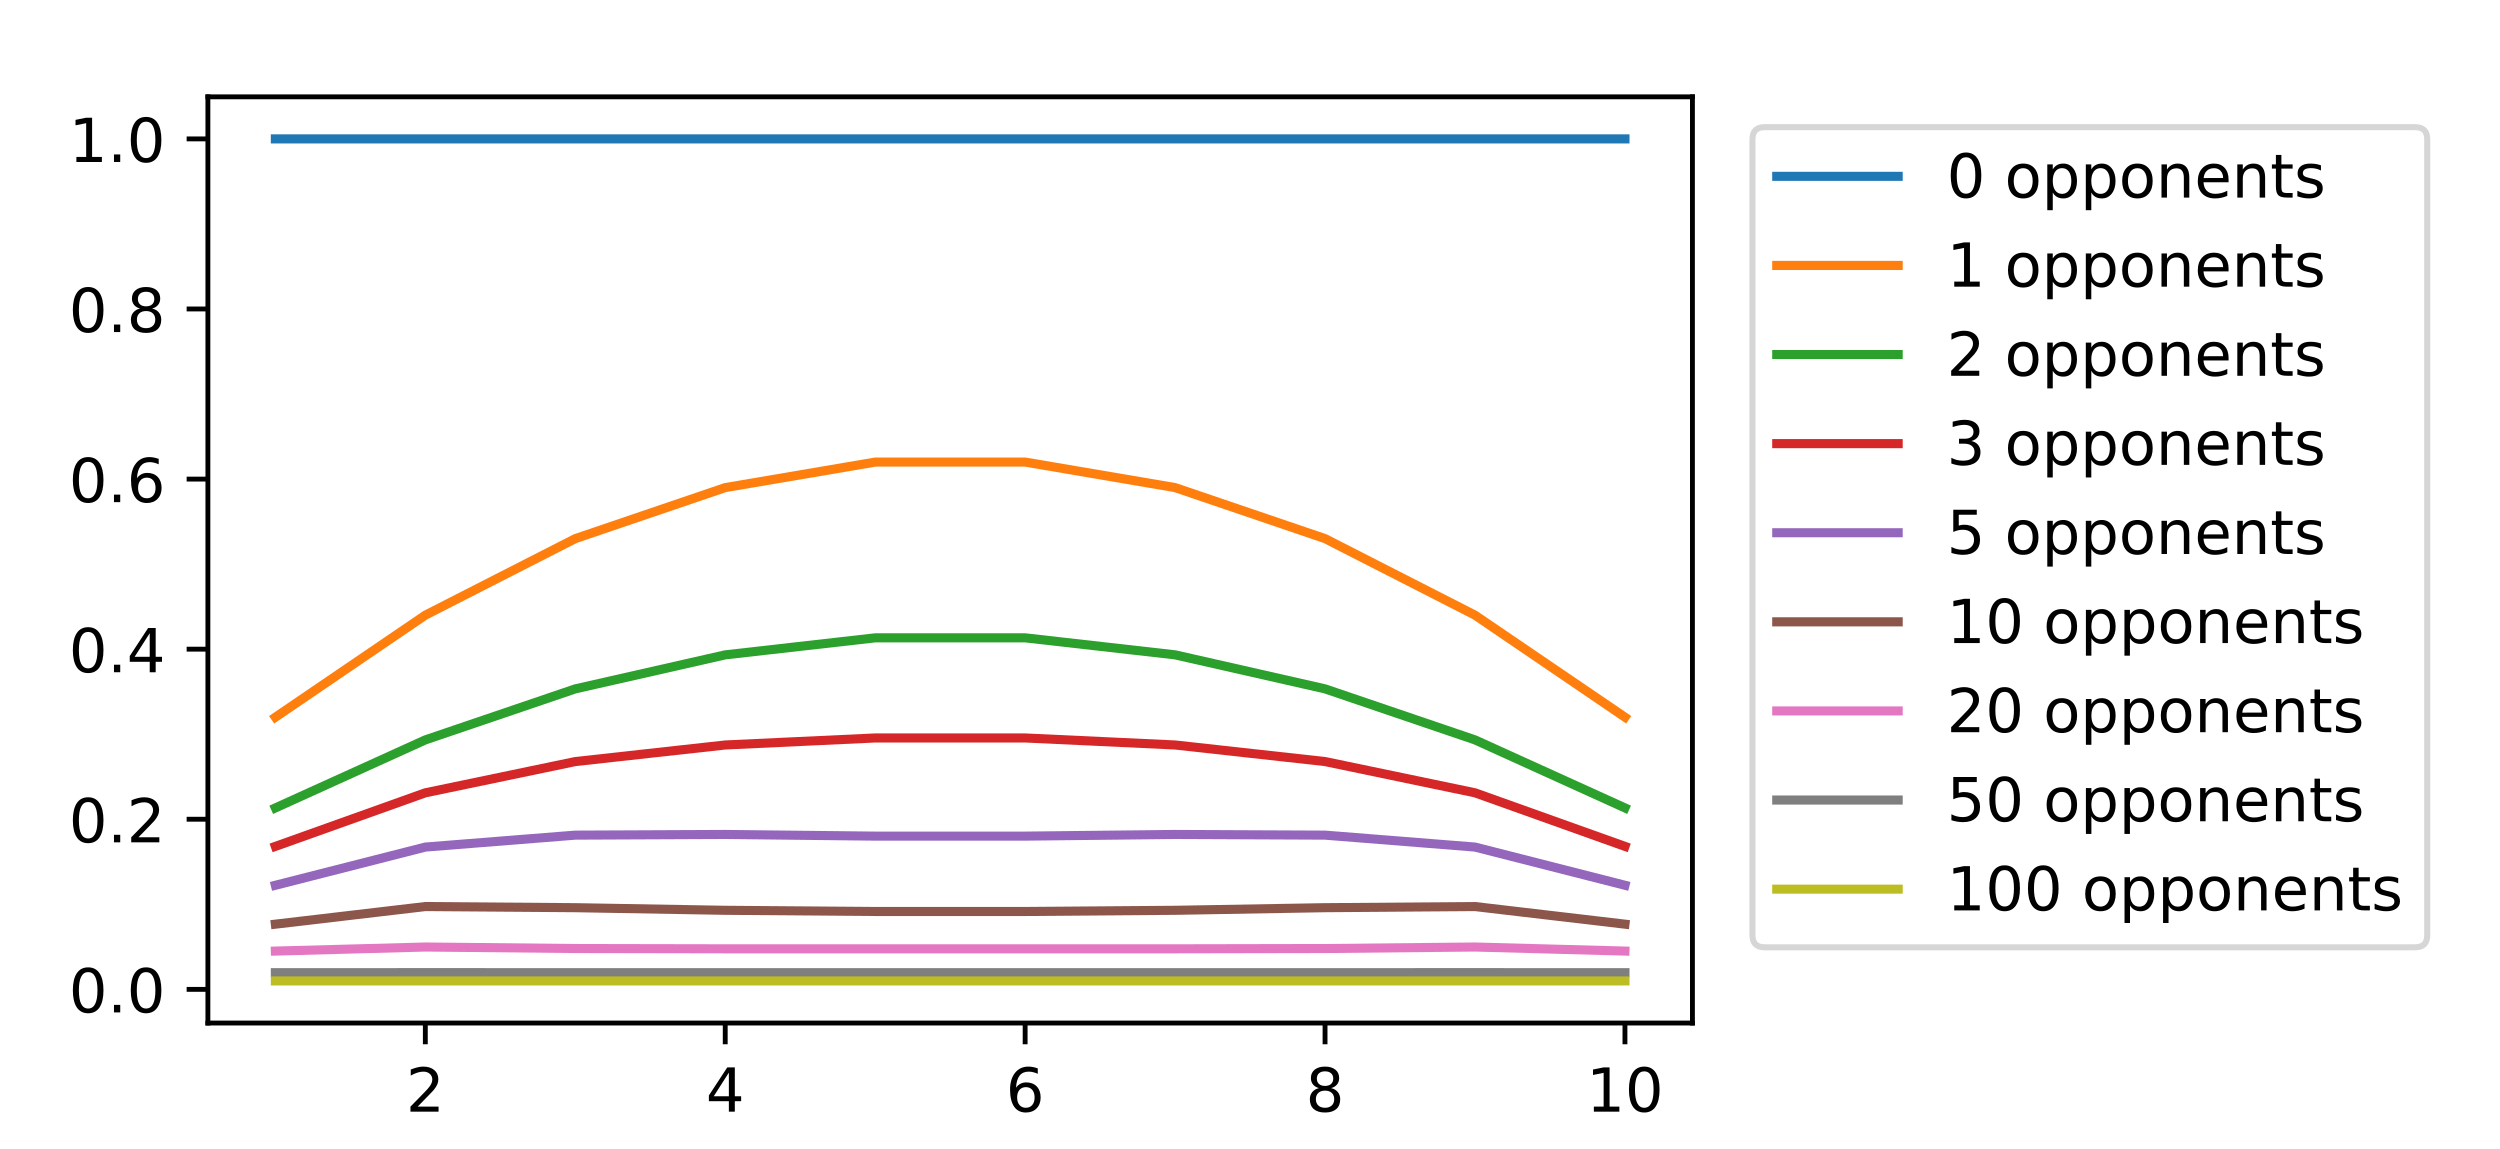 <?xml version="1.0" encoding="utf-8" standalone="no"?>
<!DOCTYPE svg PUBLIC "-//W3C//DTD SVG 1.1//EN"
  "http://www.w3.org/Graphics/SVG/1.1/DTD/svg11.dtd">
<!-- Created with matplotlib (http://matplotlib.org/) -->
<svg height="189.36pt" version="1.1" viewBox="0 0 411.84 189.36" width="411.84pt" xmlns="http://www.w3.org/2000/svg" xmlns:xlink="http://www.w3.org/1999/xlink">
 <defs>
  <style type="text/css">
*{stroke-linecap:butt;stroke-linejoin:round;}
  </style>
 </defs>
 <g id="figure_1">
  <g id="patch_1">
   <path d="M 0 189.36 
L 411.84 189.36 
L 411.84 0 
L 0 0 
z
" style="fill:#ffffff;"/>
  </g>
  <g id="axes_1">
   <g id="patch_2">
    <path d="M 34.247 168.53 
L 278.804 168.53 
L 278.804 15.948 
L 34.247 15.948 
z
" style="fill:#ffffff;"/>
   </g>
   <g id="matplotlib.axis_1">
    <g id="xtick_1">
     <g id="line2d_1">
      <defs>
       <path d="M 0 0 
L 0 3.5 
" id="m80487aba7c" style="stroke:#000000;stroke-width:0.8;"/>
      </defs>
      <g>
       <use style="stroke:#000000;stroke-width:0.8;" x="70.066" xlink:href="#m80487aba7c" y="168.53"/>
      </g>
     </g>
     <g id="text_1">
      <!-- 2 -->
      <defs>
       <path d="M 19.188 8.297 
L 53.609 8.297 
L 53.609 0 
L 7.328 0 
L 7.328 8.297 
Q 12.938 14.109 22.625 23.891 
Q 32.328 33.688 34.812 36.531 
Q 39.547 41.844 41.422 45.531 
Q 43.312 49.219 43.312 52.781 
Q 43.312 58.594 39.234 62.25 
Q 35.156 65.922 28.609 65.922 
Q 23.969 65.922 18.812 64.312 
Q 13.672 62.703 7.812 59.422 
L 7.812 69.391 
Q 13.766 71.781 18.938 73 
Q 24.125 74.219 28.422 74.219 
Q 39.75 74.219 46.484 68.547 
Q 53.219 62.891 53.219 53.422 
Q 53.219 48.922 51.531 44.891 
Q 49.859 40.875 45.406 35.406 
Q 44.188 33.984 37.641 27.219 
Q 31.109 20.453 19.188 8.297 
z
" id="DejaVuSans-32"/>
      </defs>
      <g transform="translate(66.885 183.129)scale(0.1 -0.1)">
       <use xlink:href="#DejaVuSans-32"/>
      </g>
     </g>
    </g>
    <g id="xtick_2">
     <g id="line2d_2">
      <g>
       <use style="stroke:#000000;stroke-width:0.8;" x="119.471" xlink:href="#m80487aba7c" y="168.53"/>
      </g>
     </g>
     <g id="text_2">
      <!-- 4 -->
      <defs>
       <path d="M 37.797 64.312 
L 12.891 25.391 
L 37.797 25.391 
z
M 35.203 72.906 
L 47.609 72.906 
L 47.609 25.391 
L 58.016 25.391 
L 58.016 17.188 
L 47.609 17.188 
L 47.609 0 
L 37.797 0 
L 37.797 17.188 
L 4.891 17.188 
L 4.891 26.703 
z
" id="DejaVuSans-34"/>
      </defs>
      <g transform="translate(116.29 183.129)scale(0.1 -0.1)">
       <use xlink:href="#DejaVuSans-34"/>
      </g>
     </g>
    </g>
    <g id="xtick_3">
     <g id="line2d_3">
      <g>
       <use style="stroke:#000000;stroke-width:0.8;" x="168.877" xlink:href="#m80487aba7c" y="168.53"/>
      </g>
     </g>
     <g id="text_3">
      <!-- 6 -->
      <defs>
       <path d="M 33.016 40.375 
Q 26.375 40.375 22.484 35.828 
Q 18.609 31.297 18.609 23.391 
Q 18.609 15.531 22.484 10.953 
Q 26.375 6.391 33.016 6.391 
Q 39.656 6.391 43.531 10.953 
Q 47.406 15.531 47.406 23.391 
Q 47.406 31.297 43.531 35.828 
Q 39.656 40.375 33.016 40.375 
z
M 52.594 71.297 
L 52.594 62.312 
Q 48.875 64.062 45.094 64.984 
Q 41.312 65.922 37.594 65.922 
Q 27.828 65.922 22.672 59.328 
Q 17.531 52.734 16.797 39.406 
Q 19.672 43.656 24.016 45.922 
Q 28.375 48.188 33.594 48.188 
Q 44.578 48.188 50.953 41.516 
Q 57.328 34.859 57.328 23.391 
Q 57.328 12.156 50.688 5.359 
Q 44.047 -1.422 33.016 -1.422 
Q 20.359 -1.422 13.672 8.266 
Q 6.984 17.969 6.984 36.375 
Q 6.984 53.656 15.188 63.938 
Q 23.391 74.219 37.203 74.219 
Q 40.922 74.219 44.703 73.484 
Q 48.484 72.75 52.594 71.297 
z
" id="DejaVuSans-36"/>
      </defs>
      <g transform="translate(165.696 183.129)scale(0.1 -0.1)">
       <use xlink:href="#DejaVuSans-36"/>
      </g>
     </g>
    </g>
    <g id="xtick_4">
     <g id="line2d_4">
      <g>
       <use style="stroke:#000000;stroke-width:0.8;" x="218.282" xlink:href="#m80487aba7c" y="168.53"/>
      </g>
     </g>
     <g id="text_4">
      <!-- 8 -->
      <defs>
       <path d="M 31.781 34.625 
Q 24.75 34.625 20.719 30.859 
Q 16.703 27.094 16.703 20.516 
Q 16.703 13.922 20.719 10.156 
Q 24.75 6.391 31.781 6.391 
Q 38.812 6.391 42.859 10.172 
Q 46.922 13.969 46.922 20.516 
Q 46.922 27.094 42.891 30.859 
Q 38.875 34.625 31.781 34.625 
z
M 21.922 38.812 
Q 15.578 40.375 12.031 44.719 
Q 8.5 49.078 8.5 55.328 
Q 8.5 64.062 14.719 69.141 
Q 20.953 74.219 31.781 74.219 
Q 42.672 74.219 48.875 69.141 
Q 55.078 64.062 55.078 55.328 
Q 55.078 49.078 51.531 44.719 
Q 48 40.375 41.703 38.812 
Q 48.828 37.156 52.797 32.312 
Q 56.781 27.484 56.781 20.516 
Q 56.781 9.906 50.312 4.234 
Q 43.844 -1.422 31.781 -1.422 
Q 19.734 -1.422 13.25 4.234 
Q 6.781 9.906 6.781 20.516 
Q 6.781 27.484 10.781 32.312 
Q 14.797 37.156 21.922 38.812 
z
M 18.312 54.391 
Q 18.312 48.734 21.844 45.562 
Q 25.391 42.391 31.781 42.391 
Q 38.141 42.391 41.719 45.562 
Q 45.312 48.734 45.312 54.391 
Q 45.312 60.062 41.719 63.234 
Q 38.141 66.406 31.781 66.406 
Q 25.391 66.406 21.844 63.234 
Q 18.312 60.062 18.312 54.391 
z
" id="DejaVuSans-38"/>
      </defs>
      <g transform="translate(215.101 183.129)scale(0.1 -0.1)">
       <use xlink:href="#DejaVuSans-38"/>
      </g>
     </g>
    </g>
    <g id="xtick_5">
     <g id="line2d_5">
      <g>
       <use style="stroke:#000000;stroke-width:0.8;" x="267.688" xlink:href="#m80487aba7c" y="168.53"/>
      </g>
     </g>
     <g id="text_5">
      <!-- 10 -->
      <defs>
       <path d="M 12.406 8.297 
L 28.516 8.297 
L 28.516 63.922 
L 10.984 60.406 
L 10.984 69.391 
L 28.422 72.906 
L 38.281 72.906 
L 38.281 8.297 
L 54.391 8.297 
L 54.391 0 
L 12.406 0 
z
" id="DejaVuSans-31"/>
       <path d="M 31.781 66.406 
Q 24.172 66.406 20.328 58.906 
Q 16.5 51.422 16.5 36.375 
Q 16.5 21.391 20.328 13.891 
Q 24.172 6.391 31.781 6.391 
Q 39.453 6.391 43.281 13.891 
Q 47.125 21.391 47.125 36.375 
Q 47.125 51.422 43.281 58.906 
Q 39.453 66.406 31.781 66.406 
z
M 31.781 74.219 
Q 44.047 74.219 50.516 64.516 
Q 56.984 54.828 56.984 36.375 
Q 56.984 17.969 50.516 8.266 
Q 44.047 -1.422 31.781 -1.422 
Q 19.531 -1.422 13.062 8.266 
Q 6.594 17.969 6.594 36.375 
Q 6.594 54.828 13.062 64.516 
Q 19.531 74.219 31.781 74.219 
z
" id="DejaVuSans-30"/>
      </defs>
      <g transform="translate(261.326 183.129)scale(0.1 -0.1)">
       <use xlink:href="#DejaVuSans-31"/>
       <use x="63.623" xlink:href="#DejaVuSans-30"/>
      </g>
     </g>
    </g>
   </g>
   <g id="matplotlib.axis_2">
    <g id="ytick_1">
     <g id="line2d_6">
      <defs>
       <path d="M 0 0 
L -3.5 0 
" id="m55cd1be99f" style="stroke:#000000;stroke-width:0.8;"/>
      </defs>
      <g>
       <use style="stroke:#000000;stroke-width:0.8;" x="34.247" xlink:href="#m55cd1be99f" y="162.982"/>
      </g>
     </g>
     <g id="text_6">
      <!-- 0.0 -->
      <defs>
       <path d="M 10.688 12.406 
L 21 12.406 
L 21 0 
L 10.688 0 
z
" id="DejaVuSans-2e"/>
      </defs>
      <g transform="translate(11.344 166.781)scale(0.1 -0.1)">
       <use xlink:href="#DejaVuSans-30"/>
       <use x="63.623" xlink:href="#DejaVuSans-2e"/>
       <use x="95.41" xlink:href="#DejaVuSans-30"/>
      </g>
     </g>
    </g>
    <g id="ytick_2">
     <g id="line2d_7">
      <g>
       <use style="stroke:#000000;stroke-width:0.8;" x="34.247" xlink:href="#m55cd1be99f" y="134.962"/>
      </g>
     </g>
     <g id="text_7">
      <!-- 0.2 -->
      <g transform="translate(11.344 138.762)scale(0.1 -0.1)">
       <use xlink:href="#DejaVuSans-30"/>
       <use x="63.623" xlink:href="#DejaVuSans-2e"/>
       <use x="95.41" xlink:href="#DejaVuSans-32"/>
      </g>
     </g>
    </g>
    <g id="ytick_3">
     <g id="line2d_8">
      <g>
       <use style="stroke:#000000;stroke-width:0.8;" x="34.247" xlink:href="#m55cd1be99f" y="106.943"/>
      </g>
     </g>
     <g id="text_8">
      <!-- 0.4 -->
      <g transform="translate(11.344 110.742)scale(0.1 -0.1)">
       <use xlink:href="#DejaVuSans-30"/>
       <use x="63.623" xlink:href="#DejaVuSans-2e"/>
       <use x="95.41" xlink:href="#DejaVuSans-34"/>
      </g>
     </g>
    </g>
    <g id="ytick_4">
     <g id="line2d_9">
      <g>
       <use style="stroke:#000000;stroke-width:0.8;" x="34.247" xlink:href="#m55cd1be99f" y="78.923"/>
      </g>
     </g>
     <g id="text_9">
      <!-- 0.6 -->
      <g transform="translate(11.344 82.722)scale(0.1 -0.1)">
       <use xlink:href="#DejaVuSans-30"/>
       <use x="63.623" xlink:href="#DejaVuSans-2e"/>
       <use x="95.41" xlink:href="#DejaVuSans-36"/>
      </g>
     </g>
    </g>
    <g id="ytick_5">
     <g id="line2d_10">
      <g>
       <use style="stroke:#000000;stroke-width:0.8;" x="34.247" xlink:href="#m55cd1be99f" y="50.903"/>
      </g>
     </g>
     <g id="text_10">
      <!-- 0.8 -->
      <g transform="translate(11.344 54.703)scale(0.1 -0.1)">
       <use xlink:href="#DejaVuSans-30"/>
       <use x="63.623" xlink:href="#DejaVuSans-2e"/>
       <use x="95.41" xlink:href="#DejaVuSans-38"/>
      </g>
     </g>
    </g>
    <g id="ytick_6">
     <g id="line2d_11">
      <g>
       <use style="stroke:#000000;stroke-width:0.8;" x="34.247" xlink:href="#m55cd1be99f" y="22.884"/>
      </g>
     </g>
     <g id="text_11">
      <!-- 1.0 -->
      <g transform="translate(11.344 26.683)scale(0.1 -0.1)">
       <use xlink:href="#DejaVuSans-31"/>
       <use x="63.623" xlink:href="#DejaVuSans-2e"/>
       <use x="95.41" xlink:href="#DejaVuSans-30"/>
      </g>
     </g>
    </g>
   </g>
   <g id="line2d_12">
    <path clip-path="url(#p3d65cee5f5)" d="M 45.363 22.884 
L 70.066 22.884 
L 94.769 22.884 
L 119.471 22.884 
L 144.174 22.884 
L 168.877 22.884 
L 193.58 22.884 
L 218.282 22.884 
L 242.985 22.884 
L 267.688 22.884 
" style="fill:none;stroke:#1f77b4;stroke-linecap:square;stroke-width:1.5;"/>
   </g>
   <g id="line2d_13">
    <path clip-path="url(#p3d65cee5f5)" d="M 45.363 118.151 
L 70.066 101.339 
L 94.769 88.73 
L 119.471 80.324 
L 144.174 76.121 
L 168.877 76.121 
L 193.58 80.324 
L 218.282 88.73 
L 242.985 101.339 
L 267.688 118.151 
" style="fill:none;stroke:#ff7f0e;stroke-linecap:square;stroke-width:1.5;"/>
   </g>
   <g id="line2d_14">
    <path clip-path="url(#p3d65cee5f5)" d="M 45.363 133.094 
L 70.066 121.886 
L 94.769 113.481 
L 119.471 107.877 
L 144.174 105.075 
L 168.877 105.075 
L 193.58 107.877 
L 218.282 113.481 
L 242.985 121.886 
L 267.688 133.094 
" style="fill:none;stroke:#2ca02c;stroke-linecap:square;stroke-width:1.5;"/>
   </g>
   <g id="line2d_15">
    <path clip-path="url(#p3d65cee5f5)" d="M 45.363 139.431 
L 70.066 130.605 
L 94.769 125.457 
L 119.471 122.725 
L 144.174 121.569 
L 168.877 121.569 
L 193.58 122.725 
L 218.282 125.457 
L 242.985 130.605 
L 267.688 139.431 
" style="fill:none;stroke:#d62728;stroke-linecap:square;stroke-width:1.5;"/>
   </g>
   <g id="line2d_16">
    <path clip-path="url(#p3d65cee5f5)" d="M 45.363 145.837 
L 70.066 139.543 
L 94.769 137.578 
L 119.471 137.463 
L 144.174 137.74 
L 168.877 137.74 
L 193.58 137.463 
L 218.282 137.578 
L 242.985 139.543 
L 267.688 145.837 
" style="fill:none;stroke:#9467bd;stroke-linecap:square;stroke-width:1.5;"/>
   </g>
   <g id="line2d_17">
    <path clip-path="url(#p3d65cee5f5)" d="M 45.363 152.244 
L 70.066 149.341 
L 94.769 149.529 
L 119.471 149.959 
L 144.174 150.155 
L 168.877 150.155 
L 193.58 149.959 
L 218.282 149.529 
L 242.985 149.341 
L 267.688 152.244 
" style="fill:none;stroke:#8c564b;stroke-linecap:square;stroke-width:1.5;"/>
   </g>
   <g id="line2d_18">
    <path clip-path="url(#p3d65cee5f5)" d="M 45.363 156.676 
L 70.066 156.007 
L 94.769 156.255 
L 119.471 156.305 
L 144.174 156.31 
L 168.877 156.31 
L 193.58 156.305 
L 218.282 156.255 
L 242.985 156.007 
L 267.688 156.676 
" style="fill:none;stroke:#e377c2;stroke-linecap:square;stroke-width:1.5;"/>
   </g>
   <g id="line2d_19">
    <path clip-path="url(#p3d65cee5f5)" d="M 45.363 160.241 
L 70.066 160.229 
L 94.769 160.235 
L 119.471 160.235 
L 144.174 160.235 
L 168.877 160.235 
L 193.58 160.235 
L 218.282 160.235 
L 242.985 160.229 
L 267.688 160.241 
" style="fill:none;stroke:#7f7f7f;stroke-linecap:square;stroke-width:1.5;"/>
   </g>
   <g id="line2d_20">
    <path clip-path="url(#p3d65cee5f5)" d="M 45.363 161.595 
L 70.066 161.595 
L 94.769 161.595 
L 119.471 161.595 
L 144.174 161.595 
L 168.877 161.595 
L 193.58 161.595 
L 218.282 161.595 
L 242.985 161.595 
L 267.688 161.595 
" style="fill:none;stroke:#bcbd22;stroke-linecap:square;stroke-width:1.5;"/>
   </g>
   <g id="patch_3">
    <path d="M 34.247 168.53 
L 34.247 15.948 
" style="fill:none;stroke:#000000;stroke-linecap:square;stroke-linejoin:miter;stroke-width:0.8;"/>
   </g>
   <g id="patch_4">
    <path d="M 278.804 168.53 
L 278.804 15.948 
" style="fill:none;stroke:#000000;stroke-linecap:square;stroke-linejoin:miter;stroke-width:0.8;"/>
   </g>
   <g id="patch_5">
    <path d="M 34.247 168.53 
L 278.804 168.53 
" style="fill:none;stroke:#000000;stroke-linecap:square;stroke-linejoin:miter;stroke-width:0.8;"/>
   </g>
   <g id="patch_6">
    <path d="M 34.247 15.948 
L 278.804 15.948 
" style="fill:none;stroke:#000000;stroke-linecap:square;stroke-linejoin:miter;stroke-width:0.8;"/>
   </g>
   <g id="legend_1">
    <g id="patch_7">
     <path d="M 290.695 156.051 
L 397.853 156.051 
Q 399.853 156.051 399.853 154.051 
L 399.853 22.948 
Q 399.853 20.948 397.853 20.948 
L 290.695 20.948 
Q 288.695 20.948 288.695 22.948 
L 288.695 154.051 
Q 288.695 156.051 290.695 156.051 
z
" style="fill:#ffffff;opacity:0.8;stroke:#cccccc;stroke-linejoin:miter;"/>
    </g>
    <g id="line2d_21">
     <path d="M 292.695 29.047 
L 312.695 29.047 
" style="fill:none;stroke:#1f77b4;stroke-linecap:square;stroke-width:1.5;"/>
    </g>
    <g id="line2d_22"/>
    <g id="text_12">
     <!-- 0 opponents -->
     <defs>
      <path id="DejaVuSans-20"/>
      <path d="M 30.609 48.391 
Q 23.391 48.391 19.188 42.75 
Q 14.984 37.109 14.984 27.297 
Q 14.984 17.484 19.156 11.844 
Q 23.344 6.203 30.609 6.203 
Q 37.797 6.203 41.984 11.859 
Q 46.188 17.531 46.188 27.297 
Q 46.188 37.016 41.984 42.703 
Q 37.797 48.391 30.609 48.391 
z
M 30.609 56 
Q 42.328 56 49.016 48.375 
Q 55.719 40.766 55.719 27.297 
Q 55.719 13.875 49.016 6.219 
Q 42.328 -1.422 30.609 -1.422 
Q 18.844 -1.422 12.172 6.219 
Q 5.516 13.875 5.516 27.297 
Q 5.516 40.766 12.172 48.375 
Q 18.844 56 30.609 56 
z
" id="DejaVuSans-6f"/>
      <path d="M 18.109 8.203 
L 18.109 -20.797 
L 9.078 -20.797 
L 9.078 54.688 
L 18.109 54.688 
L 18.109 46.391 
Q 20.953 51.266 25.266 53.625 
Q 29.594 56 35.594 56 
Q 45.562 56 51.781 48.094 
Q 58.016 40.188 58.016 27.297 
Q 58.016 14.406 51.781 6.484 
Q 45.562 -1.422 35.594 -1.422 
Q 29.594 -1.422 25.266 0.953 
Q 20.953 3.328 18.109 8.203 
z
M 48.688 27.297 
Q 48.688 37.203 44.609 42.844 
Q 40.531 48.484 33.406 48.484 
Q 26.266 48.484 22.188 42.844 
Q 18.109 37.203 18.109 27.297 
Q 18.109 17.391 22.188 11.75 
Q 26.266 6.109 33.406 6.109 
Q 40.531 6.109 44.609 11.75 
Q 48.688 17.391 48.688 27.297 
z
" id="DejaVuSans-70"/>
      <path d="M 54.891 33.016 
L 54.891 0 
L 45.906 0 
L 45.906 32.719 
Q 45.906 40.484 42.875 44.328 
Q 39.844 48.188 33.797 48.188 
Q 26.516 48.188 22.312 43.547 
Q 18.109 38.922 18.109 30.906 
L 18.109 0 
L 9.078 0 
L 9.078 54.688 
L 18.109 54.688 
L 18.109 46.188 
Q 21.344 51.125 25.703 53.562 
Q 30.078 56 35.797 56 
Q 45.219 56 50.047 50.172 
Q 54.891 44.344 54.891 33.016 
z
" id="DejaVuSans-6e"/>
      <path d="M 56.203 29.594 
L 56.203 25.203 
L 14.891 25.203 
Q 15.484 15.922 20.484 11.062 
Q 25.484 6.203 34.422 6.203 
Q 39.594 6.203 44.453 7.469 
Q 49.312 8.734 54.109 11.281 
L 54.109 2.781 
Q 49.266 0.734 44.188 -0.344 
Q 39.109 -1.422 33.891 -1.422 
Q 20.797 -1.422 13.156 6.188 
Q 5.516 13.812 5.516 26.812 
Q 5.516 40.234 12.766 48.109 
Q 20.016 56 32.328 56 
Q 43.359 56 49.781 48.891 
Q 56.203 41.797 56.203 29.594 
z
M 47.219 32.234 
Q 47.125 39.594 43.094 43.984 
Q 39.062 48.391 32.422 48.391 
Q 24.906 48.391 20.391 44.141 
Q 15.875 39.891 15.188 32.172 
z
" id="DejaVuSans-65"/>
      <path d="M 18.312 70.219 
L 18.312 54.688 
L 36.812 54.688 
L 36.812 47.703 
L 18.312 47.703 
L 18.312 18.016 
Q 18.312 11.328 20.141 9.422 
Q 21.969 7.516 27.594 7.516 
L 36.812 7.516 
L 36.812 0 
L 27.594 0 
Q 17.188 0 13.234 3.875 
Q 9.281 7.766 9.281 18.016 
L 9.281 47.703 
L 2.688 47.703 
L 2.688 54.688 
L 9.281 54.688 
L 9.281 70.219 
z
" id="DejaVuSans-74"/>
      <path d="M 44.281 53.078 
L 44.281 44.578 
Q 40.484 46.531 36.375 47.5 
Q 32.281 48.484 27.875 48.484 
Q 21.188 48.484 17.844 46.438 
Q 14.5 44.391 14.5 40.281 
Q 14.5 37.156 16.891 35.375 
Q 19.281 33.594 26.516 31.984 
L 29.594 31.297 
Q 39.156 29.25 43.188 25.516 
Q 47.219 21.781 47.219 15.094 
Q 47.219 7.469 41.188 3.016 
Q 35.156 -1.422 24.609 -1.422 
Q 20.219 -1.422 15.453 -0.562 
Q 10.688 0.297 5.422 2 
L 5.422 11.281 
Q 10.406 8.688 15.234 7.391 
Q 20.062 6.109 24.812 6.109 
Q 31.156 6.109 34.562 8.281 
Q 37.984 10.453 37.984 14.406 
Q 37.984 18.062 35.516 20.016 
Q 33.062 21.969 24.703 23.781 
L 21.578 24.516 
Q 13.234 26.266 9.516 29.906 
Q 5.812 33.547 5.812 39.891 
Q 5.812 47.609 11.281 51.797 
Q 16.75 56 26.812 56 
Q 31.781 56 36.172 55.266 
Q 40.578 54.547 44.281 53.078 
z
" id="DejaVuSans-73"/>
     </defs>
     <g transform="translate(320.695 32.547)scale(0.1 -0.1)">
      <use xlink:href="#DejaVuSans-30"/>
      <use x="63.623" xlink:href="#DejaVuSans-20"/>
      <use x="95.41" xlink:href="#DejaVuSans-6f"/>
      <use x="156.592" xlink:href="#DejaVuSans-70"/>
      <use x="220.068" xlink:href="#DejaVuSans-70"/>
      <use x="283.545" xlink:href="#DejaVuSans-6f"/>
      <use x="344.727" xlink:href="#DejaVuSans-6e"/>
      <use x="408.105" xlink:href="#DejaVuSans-65"/>
      <use x="469.629" xlink:href="#DejaVuSans-6e"/>
      <use x="533.008" xlink:href="#DejaVuSans-74"/>
      <use x="572.217" xlink:href="#DejaVuSans-73"/>
     </g>
    </g>
    <g id="line2d_23">
     <path d="M 292.695 43.725 
L 312.695 43.725 
" style="fill:none;stroke:#ff7f0e;stroke-linecap:square;stroke-width:1.5;"/>
    </g>
    <g id="line2d_24"/>
    <g id="text_13">
     <!-- 1 opponents -->
     <g transform="translate(320.695 47.225)scale(0.1 -0.1)">
      <use xlink:href="#DejaVuSans-31"/>
      <use x="63.623" xlink:href="#DejaVuSans-20"/>
      <use x="95.41" xlink:href="#DejaVuSans-6f"/>
      <use x="156.592" xlink:href="#DejaVuSans-70"/>
      <use x="220.068" xlink:href="#DejaVuSans-70"/>
      <use x="283.545" xlink:href="#DejaVuSans-6f"/>
      <use x="344.727" xlink:href="#DejaVuSans-6e"/>
      <use x="408.105" xlink:href="#DejaVuSans-65"/>
      <use x="469.629" xlink:href="#DejaVuSans-6e"/>
      <use x="533.008" xlink:href="#DejaVuSans-74"/>
      <use x="572.217" xlink:href="#DejaVuSans-73"/>
     </g>
    </g>
    <g id="line2d_25">
     <path d="M 292.695 58.403 
L 312.695 58.403 
" style="fill:none;stroke:#2ca02c;stroke-linecap:square;stroke-width:1.5;"/>
    </g>
    <g id="line2d_26"/>
    <g id="text_14">
     <!-- 2 opponents -->
     <g transform="translate(320.695 61.903)scale(0.1 -0.1)">
      <use xlink:href="#DejaVuSans-32"/>
      <use x="63.623" xlink:href="#DejaVuSans-20"/>
      <use x="95.41" xlink:href="#DejaVuSans-6f"/>
      <use x="156.592" xlink:href="#DejaVuSans-70"/>
      <use x="220.068" xlink:href="#DejaVuSans-70"/>
      <use x="283.545" xlink:href="#DejaVuSans-6f"/>
      <use x="344.727" xlink:href="#DejaVuSans-6e"/>
      <use x="408.105" xlink:href="#DejaVuSans-65"/>
      <use x="469.629" xlink:href="#DejaVuSans-6e"/>
      <use x="533.008" xlink:href="#DejaVuSans-74"/>
      <use x="572.217" xlink:href="#DejaVuSans-73"/>
     </g>
    </g>
    <g id="line2d_27">
     <path d="M 292.695 73.081 
L 312.695 73.081 
" style="fill:none;stroke:#d62728;stroke-linecap:square;stroke-width:1.5;"/>
    </g>
    <g id="line2d_28"/>
    <g id="text_15">
     <!-- 3 opponents -->
     <defs>
      <path d="M 40.578 39.312 
Q 47.656 37.797 51.625 33 
Q 55.609 28.219 55.609 21.188 
Q 55.609 10.406 48.188 4.484 
Q 40.766 -1.422 27.094 -1.422 
Q 22.516 -1.422 17.656 -0.516 
Q 12.797 0.391 7.625 2.203 
L 7.625 11.719 
Q 11.719 9.328 16.594 8.109 
Q 21.484 6.891 26.812 6.891 
Q 36.078 6.891 40.938 10.547 
Q 45.797 14.203 45.797 21.188 
Q 45.797 27.641 41.281 31.266 
Q 36.766 34.906 28.719 34.906 
L 20.219 34.906 
L 20.219 43.016 
L 29.109 43.016 
Q 36.375 43.016 40.234 45.922 
Q 44.094 48.828 44.094 54.297 
Q 44.094 59.906 40.109 62.906 
Q 36.141 65.922 28.719 65.922 
Q 24.656 65.922 20.016 65.031 
Q 15.375 64.156 9.812 62.312 
L 9.812 71.094 
Q 15.438 72.656 20.344 73.438 
Q 25.25 74.219 29.594 74.219 
Q 40.828 74.219 47.359 69.109 
Q 53.906 64.016 53.906 55.328 
Q 53.906 49.266 50.438 45.094 
Q 46.969 40.922 40.578 39.312 
z
" id="DejaVuSans-33"/>
     </defs>
     <g transform="translate(320.695 76.581)scale(0.1 -0.1)">
      <use xlink:href="#DejaVuSans-33"/>
      <use x="63.623" xlink:href="#DejaVuSans-20"/>
      <use x="95.41" xlink:href="#DejaVuSans-6f"/>
      <use x="156.592" xlink:href="#DejaVuSans-70"/>
      <use x="220.068" xlink:href="#DejaVuSans-70"/>
      <use x="283.545" xlink:href="#DejaVuSans-6f"/>
      <use x="344.727" xlink:href="#DejaVuSans-6e"/>
      <use x="408.105" xlink:href="#DejaVuSans-65"/>
      <use x="469.629" xlink:href="#DejaVuSans-6e"/>
      <use x="533.008" xlink:href="#DejaVuSans-74"/>
      <use x="572.217" xlink:href="#DejaVuSans-73"/>
     </g>
    </g>
    <g id="line2d_29">
     <path d="M 292.695 87.759 
L 312.695 87.759 
" style="fill:none;stroke:#9467bd;stroke-linecap:square;stroke-width:1.5;"/>
    </g>
    <g id="line2d_30"/>
    <g id="text_16">
     <!-- 5 opponents -->
     <defs>
      <path d="M 10.797 72.906 
L 49.516 72.906 
L 49.516 64.594 
L 19.828 64.594 
L 19.828 46.734 
Q 21.969 47.469 24.109 47.828 
Q 26.266 48.188 28.422 48.188 
Q 40.625 48.188 47.75 41.5 
Q 54.891 34.812 54.891 23.391 
Q 54.891 11.625 47.562 5.094 
Q 40.234 -1.422 26.906 -1.422 
Q 22.312 -1.422 17.547 -0.641 
Q 12.797 0.141 7.719 1.703 
L 7.719 11.625 
Q 12.109 9.234 16.797 8.062 
Q 21.484 6.891 26.703 6.891 
Q 35.156 6.891 40.078 11.328 
Q 45.016 15.766 45.016 23.391 
Q 45.016 31 40.078 35.438 
Q 35.156 39.891 26.703 39.891 
Q 22.75 39.891 18.812 39.016 
Q 14.891 38.141 10.797 36.281 
z
" id="DejaVuSans-35"/>
     </defs>
     <g transform="translate(320.695 91.259)scale(0.1 -0.1)">
      <use xlink:href="#DejaVuSans-35"/>
      <use x="63.623" xlink:href="#DejaVuSans-20"/>
      <use x="95.41" xlink:href="#DejaVuSans-6f"/>
      <use x="156.592" xlink:href="#DejaVuSans-70"/>
      <use x="220.068" xlink:href="#DejaVuSans-70"/>
      <use x="283.545" xlink:href="#DejaVuSans-6f"/>
      <use x="344.727" xlink:href="#DejaVuSans-6e"/>
      <use x="408.105" xlink:href="#DejaVuSans-65"/>
      <use x="469.629" xlink:href="#DejaVuSans-6e"/>
      <use x="533.008" xlink:href="#DejaVuSans-74"/>
      <use x="572.217" xlink:href="#DejaVuSans-73"/>
     </g>
    </g>
    <g id="line2d_31">
     <path d="M 292.695 102.437 
L 312.695 102.437 
" style="fill:none;stroke:#8c564b;stroke-linecap:square;stroke-width:1.5;"/>
    </g>
    <g id="line2d_32"/>
    <g id="text_17">
     <!-- 10 opponents -->
     <g transform="translate(320.695 105.937)scale(0.1 -0.1)">
      <use xlink:href="#DejaVuSans-31"/>
      <use x="63.623" xlink:href="#DejaVuSans-30"/>
      <use x="127.246" xlink:href="#DejaVuSans-20"/>
      <use x="159.033" xlink:href="#DejaVuSans-6f"/>
      <use x="220.215" xlink:href="#DejaVuSans-70"/>
      <use x="283.691" xlink:href="#DejaVuSans-70"/>
      <use x="347.168" xlink:href="#DejaVuSans-6f"/>
      <use x="408.35" xlink:href="#DejaVuSans-6e"/>
      <use x="471.729" xlink:href="#DejaVuSans-65"/>
      <use x="533.252" xlink:href="#DejaVuSans-6e"/>
      <use x="596.631" xlink:href="#DejaVuSans-74"/>
      <use x="635.84" xlink:href="#DejaVuSans-73"/>
     </g>
    </g>
    <g id="line2d_33">
     <path d="M 292.695 117.115 
L 312.695 117.115 
" style="fill:none;stroke:#e377c2;stroke-linecap:square;stroke-width:1.5;"/>
    </g>
    <g id="line2d_34"/>
    <g id="text_18">
     <!-- 20 opponents -->
     <g transform="translate(320.695 120.615)scale(0.1 -0.1)">
      <use xlink:href="#DejaVuSans-32"/>
      <use x="63.623" xlink:href="#DejaVuSans-30"/>
      <use x="127.246" xlink:href="#DejaVuSans-20"/>
      <use x="159.033" xlink:href="#DejaVuSans-6f"/>
      <use x="220.215" xlink:href="#DejaVuSans-70"/>
      <use x="283.691" xlink:href="#DejaVuSans-70"/>
      <use x="347.168" xlink:href="#DejaVuSans-6f"/>
      <use x="408.35" xlink:href="#DejaVuSans-6e"/>
      <use x="471.729" xlink:href="#DejaVuSans-65"/>
      <use x="533.252" xlink:href="#DejaVuSans-6e"/>
      <use x="596.631" xlink:href="#DejaVuSans-74"/>
      <use x="635.84" xlink:href="#DejaVuSans-73"/>
     </g>
    </g>
    <g id="line2d_35">
     <path d="M 292.695 131.794 
L 312.695 131.794 
" style="fill:none;stroke:#7f7f7f;stroke-linecap:square;stroke-width:1.5;"/>
    </g>
    <g id="line2d_36"/>
    <g id="text_19">
     <!-- 50 opponents -->
     <g transform="translate(320.695 135.294)scale(0.1 -0.1)">
      <use xlink:href="#DejaVuSans-35"/>
      <use x="63.623" xlink:href="#DejaVuSans-30"/>
      <use x="127.246" xlink:href="#DejaVuSans-20"/>
      <use x="159.033" xlink:href="#DejaVuSans-6f"/>
      <use x="220.215" xlink:href="#DejaVuSans-70"/>
      <use x="283.691" xlink:href="#DejaVuSans-70"/>
      <use x="347.168" xlink:href="#DejaVuSans-6f"/>
      <use x="408.35" xlink:href="#DejaVuSans-6e"/>
      <use x="471.729" xlink:href="#DejaVuSans-65"/>
      <use x="533.252" xlink:href="#DejaVuSans-6e"/>
      <use x="596.631" xlink:href="#DejaVuSans-74"/>
      <use x="635.84" xlink:href="#DejaVuSans-73"/>
     </g>
    </g>
    <g id="line2d_37">
     <path d="M 292.695 146.472 
L 312.695 146.472 
" style="fill:none;stroke:#bcbd22;stroke-linecap:square;stroke-width:1.5;"/>
    </g>
    <g id="line2d_38"/>
    <g id="text_20">
     <!-- 100 opponents -->
     <g transform="translate(320.695 149.972)scale(0.1 -0.1)">
      <use xlink:href="#DejaVuSans-31"/>
      <use x="63.623" xlink:href="#DejaVuSans-30"/>
      <use x="127.246" xlink:href="#DejaVuSans-30"/>
      <use x="190.869" xlink:href="#DejaVuSans-20"/>
      <use x="222.656" xlink:href="#DejaVuSans-6f"/>
      <use x="283.838" xlink:href="#DejaVuSans-70"/>
      <use x="347.314" xlink:href="#DejaVuSans-70"/>
      <use x="410.791" xlink:href="#DejaVuSans-6f"/>
      <use x="471.973" xlink:href="#DejaVuSans-6e"/>
      <use x="535.352" xlink:href="#DejaVuSans-65"/>
      <use x="596.875" xlink:href="#DejaVuSans-6e"/>
      <use x="660.254" xlink:href="#DejaVuSans-74"/>
      <use x="699.463" xlink:href="#DejaVuSans-73"/>
     </g>
    </g>
   </g>
  </g>
 </g>
 <defs>
  <clipPath id="p3d65cee5f5">
   <rect height="152.582" width="244.557" x="34.247" y="15.948"/>
  </clipPath>
 </defs>
</svg>
